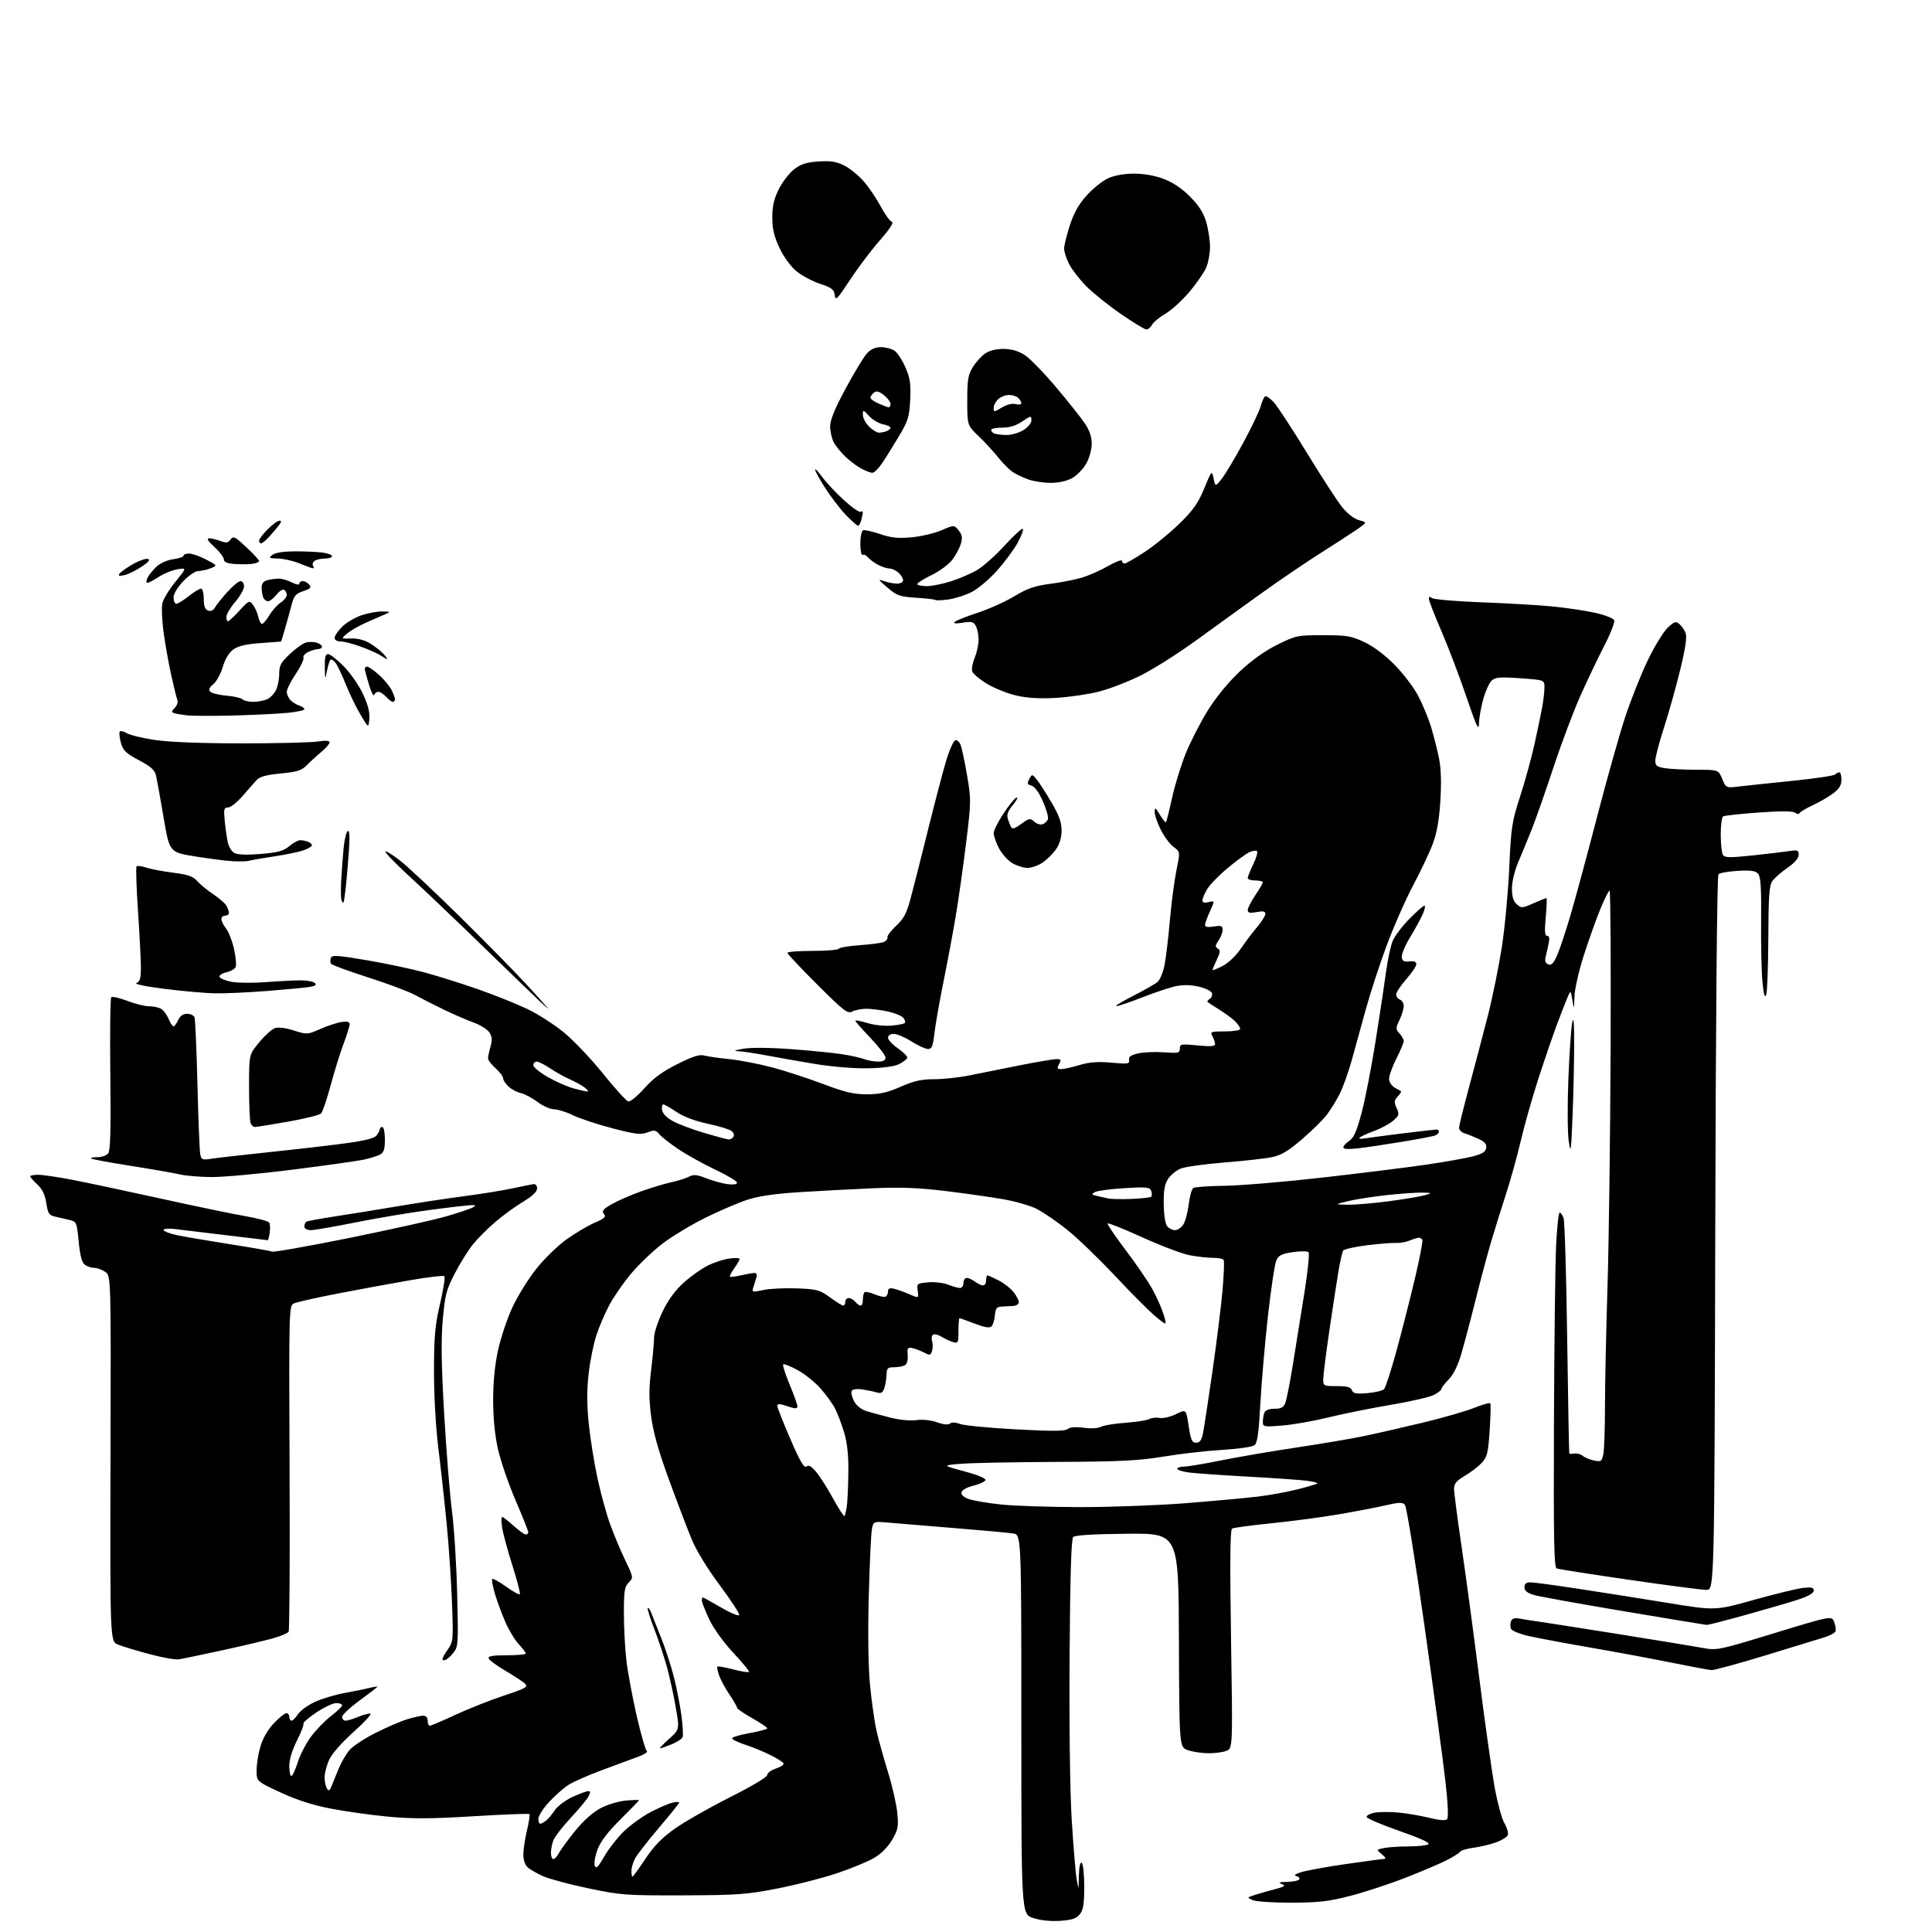 <?xml version="1.0" encoding="UTF-8" standalone="no"?>
<svg 
  version="1.1" 
  xmlns="http://www.w3.org/2000/svg" 
  xmlns:xlink="http://www.w3.org/1999/xlink" 
  xmlns:svg="http://www.w3.org/2000/svg"
  xmlns:rdf="http://www.w3.org/1999/02/22-rdf-syntax-ns#"
  xmlns:cc="http://creativecommons.org/ns#"
  xmlns:dc="http://purl.org/dc/elements/1.1/"
  viewBox="0 0 768 768"
  width="768"
  height="768"
>
<style>svg {background-color: white; }</style>"
<path stroke="none" fill="black" fill-rule="evenodd" d="M421.48,763.56C417.77,763.82 413.70,763.40 410.75,762.46C406.00,760.94 406.00,760.94 406.00,685.52C406.00,610.09 406.00,610.09 402.75,609.57C400.96,609.29 390.50,608.33 379.50,607.45C368.50,606.56 356.75,605.59 353.39,605.29C347.31,604.75 347.28,604.76 346.63,607.62C346.27,609.21 345.70,621.30 345.35,634.50C344.95,650.00 345.14,662.67 345.89,670.29C346.52,676.77 347.70,684.89 348.50,688.33C349.29,691.76 351.33,699.06 353.02,704.54C354.72,710.02 356.37,717.28 356.69,720.68C357.21,726.16 356.98,727.37 354.61,731.40C352.96,734.21 350.24,736.95 347.48,738.56C345.02,740.00 338.40,742.73 332.76,744.63C327.12,746.53 316.43,749.27 309.00,750.72C296.81,753.10 293.17,753.36 271.50,753.43C248.83,753.50 246.75,753.34 234.00,750.66C226.57,749.10 218.49,746.95 216.04,745.88C213.58,744.80 210.77,743.20 209.79,742.31C208.68,741.31 208.01,739.31 208.04,737.10C208.06,735.12 208.71,730.82 209.49,727.54C210.28,724.26 210.71,721.38 210.46,721.13C210.21,720.88 200.20,721.26 188.22,721.99C171.18,723.02 163.78,723.05 154.23,722.14C147.51,721.51 137.29,720.07 131.50,718.95C124.32,717.57 117.96,715.52 111.49,712.52C102.00,708.12 102.00,708.12 102.00,703.74C102.00,701.33 102.69,697.03 103.54,694.18C104.49,690.98 106.53,687.48 108.88,685.00C110.98,682.80 113.21,681.00 113.85,681.00C114.48,681.00 115.00,681.67 115.00,682.50C115.00,683.33 115.40,684.00 115.88,684.00C116.37,684.00 117.53,682.83 118.47,681.41C119.40,679.98 122.49,677.76 125.33,676.47C128.18,675.19 133.43,673.62 137.00,672.98C140.57,672.35 144.96,671.46 146.75,671.01C148.54,670.56 150.00,670.33 150.00,670.51C150.00,670.69 146.85,673.13 143.00,675.93C139.15,678.73 136.00,681.69 136.00,682.51C136.00,683.33 136.62,684.00 137.38,684.00C138.14,684.00 140.43,683.30 142.47,682.45C144.51,681.59 146.65,681.05 147.22,681.24C147.79,681.43 144.76,684.72 140.48,688.54C135.88,692.65 131.94,697.14 130.87,699.50C129.86,701.70 129.04,704.85 129.04,706.50C129.03,708.15 129.44,710.15 129.95,710.95C130.68,712.11 131.05,711.92 131.82,709.95C132.35,708.60 133.62,705.49 134.64,703.03C135.66,700.57 137.57,697.28 138.89,695.72C140.20,694.16 144.90,691.06 149.32,688.84C153.74,686.61 159.42,684.17 161.93,683.41C164.44,682.65 167.29,682.02 168.25,682.01C169.34,682.00 170.00,682.76 170.00,684.00C170.00,685.10 170.38,686.00 170.85,686.00C171.32,686.00 175.94,684.04 181.10,681.64C186.27,679.24 194.93,675.81 200.35,674.02C208.88,671.20 210.01,670.58 208.77,669.34C207.98,668.56 204.49,666.25 201.00,664.21C197.51,662.17 194.47,659.94 194.24,659.25C193.94,658.32 195.80,658.00 201.42,658.00C205.59,658.00 209.00,657.68 209.00,657.30C209.00,656.91 207.73,655.22 206.17,653.55C204.62,651.87 202.18,647.80 200.76,644.50C199.34,641.20 197.49,636.18 196.67,633.34C195.84,630.50 195.39,627.94 195.68,627.66C195.96,627.37 198.42,628.74 201.14,630.69C203.86,632.65 206.33,634.01 206.62,633.71C206.92,633.42 205.60,628.30 203.70,622.34C201.80,616.38 199.96,609.59 199.61,607.25C199.26,604.91 199.26,603.00 199.62,603.00C199.97,603.00 202.00,604.58 204.13,606.50C206.26,608.42 208.45,610.00 209.00,610.00C209.55,610.00 210.00,609.59 210.00,609.09C210.00,608.59 207.71,602.85 204.92,596.34C202.12,589.83 198.98,580.67 197.94,576.00C196.71,570.49 196.04,563.64 196.04,556.50C196.04,549.22 196.71,542.47 198.02,536.54C199.11,531.61 201.69,523.97 203.75,519.56C205.81,515.14 210.06,508.31 213.19,504.36C216.31,500.42 221.74,495.14 225.25,492.64C228.76,490.14 233.79,487.16 236.43,486.03C240.35,484.35 241.01,483.72 240.05,482.56C239.10,481.42 239.69,480.69 243.19,478.67C245.56,477.31 250.82,475.02 254.88,473.57C258.93,472.13 264.33,470.50 266.88,469.96C269.42,469.41 272.55,468.43 273.83,467.77C275.74,466.79 277.02,466.91 280.83,468.40C283.40,469.41 287.19,470.45 289.25,470.72C291.56,471.02 293.00,470.80 293.00,470.13C293.00,469.54 289.06,467.19 284.25,464.91C279.44,462.63 272.82,458.95 269.54,456.73C266.25,454.51 262.88,451.85 262.04,450.82C260.70,449.20 260.09,449.11 257.39,450.15C254.73,451.16 252.69,450.92 243.39,448.50C237.40,446.94 230.38,444.61 227.78,443.33C225.19,442.05 221.81,440.99 220.28,440.97C218.75,440.96 215.77,439.63 213.65,438.03C211.53,436.43 208.55,434.84 207.03,434.51C205.51,434.17 203.31,433.01 202.14,431.91C200.96,430.82 200.00,429.34 200.00,428.63C200.00,427.91 198.65,426.13 197.00,424.66C195.35,423.19 194.00,421.42 194.00,420.74C194.00,420.05 194.44,417.94 194.99,416.05C195.74,413.42 195.63,412.09 194.53,410.40C193.73,409.19 190.93,407.42 188.29,406.48C185.66,405.53 180.35,403.23 176.50,401.38C172.65,399.52 167.47,396.89 165.00,395.53C162.53,394.17 154.11,391.02 146.30,388.52C138.49,386.02 131.85,383.57 131.55,383.08C131.24,382.58 131.24,381.55 131.53,380.77C131.99,379.59 134.25,379.73 145.79,381.70C153.33,382.99 163.71,385.18 168.86,386.58C174.00,387.98 183.45,390.95 189.86,393.18C196.26,395.42 205.10,398.95 209.50,401.03C213.90,403.12 220.65,407.47 224.50,410.70C228.35,413.92 235.29,421.27 239.91,427.03C244.54,432.79 248.97,437.65 249.76,437.84C250.55,438.03 253.42,435.69 256.14,432.63C259.75,428.58 263.30,425.97 269.27,422.99C275.37,419.93 278.08,419.07 279.97,419.59C281.36,419.97 285.88,420.62 290.00,421.03C294.12,421.45 301.77,422.93 307.00,424.32C312.23,425.72 321.34,428.69 327.26,430.93C335.87,434.18 339.34,435.00 344.60,435.00C349.71,435.00 352.68,434.34 358.00,432.00C363.32,429.67 366.29,429.00 371.39,429.00C374.99,429.00 381.22,428.33 385.22,427.51C389.22,426.69 398.22,424.89 405.21,423.51C412.20,422.13 418.85,421.00 419.99,421.00C421.76,421.00 421.91,421.30 421.00,423.00C420.11,424.67 420.24,425.00 421.78,425.00C422.80,425.00 426.08,424.27 429.07,423.39C433.09,422.19 436.40,421.94 441.80,422.43C448.39,423.03 449.08,422.92 448.80,421.36C448.58,420.07 449.51,419.41 452.50,418.74C454.70,418.25 459.31,418.05 462.75,418.31C468.43,418.73 469.00,418.59 469.00,416.82C469.00,415.02 469.50,414.93 476.00,415.57C481.15,416.08 483.00,415.94 483.00,415.06C483.00,414.41 482.53,413.00 481.96,411.93C480.99,410.12 481.31,410.00 486.96,410.00C490.32,410.00 493.00,409.56 493.00,409.00C493.00,408.45 492.12,407.12 491.03,406.03C489.95,404.95 487.14,402.87 484.78,401.40C482.43,399.93 480.29,398.54 480.03,398.31C479.77,398.08 480.17,397.51 480.92,397.05C481.68,396.58 482.03,395.53 481.71,394.70C481.40,393.87 478.95,392.73 476.29,392.15C473.08,391.47 469.98,391.44 467.14,392.08C464.77,392.61 458.83,394.61 453.94,396.52C449.05,398.44 444.47,399.98 443.77,399.95C443.07,399.92 446.10,398.07 450.50,395.84C454.90,393.61 459.27,391.10 460.20,390.28C461.14,389.45 462.36,386.46 462.92,383.64C463.48,380.81 464.43,372.88 465.03,366.00C465.63,359.12 466.80,350.15 467.64,346.05C469.16,338.60 469.16,338.60 466.54,336.68C465.10,335.63 462.81,332.59 461.46,329.92C460.11,327.25 459.00,324.04 459.00,322.78C459.01,320.76 459.24,320.88 461.06,323.86C462.19,325.71 463.28,327.05 463.50,326.84C463.71,326.62 464.80,322.28 465.91,317.18C467.02,312.08 469.51,304.04 471.43,299.31C473.36,294.59 477.31,286.92 480.22,282.26C483.42,277.13 488.38,271.10 492.84,266.91C497.59,262.46 502.87,258.69 507.79,256.26C515.13,252.63 515.77,252.50 525.95,252.50C535.35,252.50 537.14,252.80 542.32,255.23C545.92,256.91 550.51,260.35 554.34,264.23C557.75,267.68 562.00,273.26 563.77,276.63C565.54,280.01 567.86,285.63 568.92,289.13C569.97,292.64 571.38,298.20 572.04,301.50C572.84,305.46 573.02,311.20 572.56,318.39C572.08,326.01 571.17,331.15 569.54,335.48C568.26,338.88 564.72,346.36 561.68,352.08C558.63,357.81 553.84,368.74 551.03,376.36C548.22,383.98 544.56,395.23 542.89,401.36C541.22,407.49 538.73,416.51 537.36,421.41C535.99,426.31 533.81,432.38 532.52,434.91C531.22,437.43 528.98,441.07 527.54,443.00C526.11,444.93 521.70,449.30 517.74,452.71C512.31,457.41 509.40,459.18 505.83,459.94C503.23,460.50 494.67,461.47 486.80,462.10C478.94,462.72 471.07,463.82 469.33,464.54C467.58,465.25 465.33,467.09 464.33,468.63C462.95,470.73 462.53,473.20 462.60,478.68C462.66,482.93 463.23,486.57 463.97,487.47C464.67,488.31 466.08,489.00 467.10,489.00C468.12,489.00 469.60,487.99 470.40,486.75C471.19,485.51 472.15,481.91 472.54,478.74C472.92,475.57 473.74,472.65 474.37,472.24C474.99,471.84 480.68,471.44 487.00,471.36C493.32,471.27 510.88,469.79 526.00,468.07C541.12,466.35 559.58,464.05 567.00,462.96C574.42,461.87 582.75,460.39 585.50,459.68C589.24,458.70 590.58,457.86 590.80,456.33C591.02,454.84 590.20,453.86 587.80,452.75C585.99,451.91 583.49,450.92 582.25,450.54C581.01,450.17 580.00,449.20 580.00,448.38C580.00,447.56 581.84,440.05 584.09,431.70C586.35,423.34 589.68,410.65 591.51,403.50C593.33,396.35 595.80,384.20 597.00,376.50C598.19,368.80 599.52,354.62 599.95,345.00C600.68,328.81 601.00,326.68 604.30,316.50C606.26,310.45 608.85,301.00 610.06,295.50C611.27,290.00 612.62,283.48 613.07,281.00C613.52,278.52 613.91,275.10 613.94,273.40C614.00,270.30 614.00,270.30 604.36,269.62C596.33,269.05 594.43,269.20 592.98,270.52C592.02,271.39 590.51,274.69 589.62,277.86C588.73,281.04 587.97,285.40 587.92,287.57C587.86,290.82 586.99,288.99 582.92,277.00C580.21,269.02 575.75,257.29 573.00,250.92C570.25,244.54 568.00,238.75 568.00,238.04C568.00,237.15 568.38,237.06 569.25,237.75C569.94,238.29 578.83,239.05 589.00,239.43C599.17,239.80 612.00,240.56 617.50,241.11C623.00,241.66 630.57,242.80 634.32,243.65C638.07,244.50 641.38,245.82 641.67,246.59C641.97,247.36 640.18,251.93 637.70,256.74C635.23,261.56 630.98,270.45 628.27,276.50C625.56,282.55 620.73,295.38 617.55,305.00C614.36,314.62 610.50,325.65 608.96,329.50C607.43,333.35 605.02,339.20 603.61,342.50C602.13,345.97 601.04,350.44 601.02,353.10C601.01,356.38 601.55,358.19 602.92,359.43C604.75,361.08 605.07,361.06 609.55,359.08C612.14,357.94 614.46,357.00 614.71,357.00C614.96,357.00 614.85,360.38 614.47,364.50C613.94,370.15 614.07,372.00 615.00,372.00C615.81,372.00 616.04,372.94 615.67,374.75C615.37,376.26 614.83,378.67 614.47,380.11C613.99,382.02 614.26,382.89 615.47,383.35C616.71,383.83 617.58,382.93 618.99,379.74C620.02,377.41 622.45,370.10 624.39,363.50C626.32,356.90 631.09,339.26 634.97,324.29C638.86,309.33 643.87,291.56 646.12,284.79C648.36,278.03 652.36,268.00 655.00,262.50C657.65,257.00 661.19,251.19 662.87,249.60C665.52,247.08 666.15,246.88 667.57,248.06C668.47,248.81 669.59,250.43 670.06,251.66C670.65,253.20 669.98,257.75 667.92,266.20C666.27,272.97 663.37,283.33 661.46,289.23C659.56,295.13 658.00,301.04 658.00,302.35C658.00,304.33 658.64,304.84 661.75,305.36C663.81,305.70 669.46,305.98 674.30,305.99C683.10,306.00 683.10,306.00 684.62,309.63C686.14,313.26 686.14,313.26 691.32,312.64C694.17,312.30 703.70,311.29 712.50,310.40C721.30,309.51 728.93,308.38 729.45,307.89C729.97,307.40 730.76,307.00 731.20,307.00C731.64,307.00 732.00,308.33 732.00,309.95C732.00,312.11 731.13,313.56 728.75,315.35C726.96,316.70 723.36,318.80 720.74,320.02C718.12,321.23 715.72,322.65 715.40,323.16C715.05,323.73 714.33,323.69 713.59,323.07C712.75,322.38 708.06,322.35 699.13,322.99C691.86,323.51 685.48,324.20 684.96,324.53C684.43,324.85 684.01,328.13 684.02,331.81C684.02,335.49 684.42,339.11 684.89,339.85C685.60,340.97 687.63,341.00 696.62,340.05C702.60,339.42 709.19,338.64 711.25,338.32C714.57,337.81 715.00,337.98 715.00,339.82C715.00,341.16 713.41,343.00 710.54,344.97C708.09,346.66 705.39,349.03 704.54,350.24C703.28,352.05 702.99,356.16 702.93,372.97C702.89,384.26 702.51,394.40 702.08,395.49C701.54,396.88 701.09,395.34 700.61,390.40C700.22,386.50 699.98,375.59 700.07,366.15C700.20,353.18 699.91,348.60 698.91,347.39C697.87,346.14 696.13,345.88 690.81,346.18C687.09,346.39 683.62,347.00 683.11,347.53C682.55,348.11 682.04,404.90 681.84,490.25C681.50,632.00 681.50,632.00 678.31,632.00C676.55,632.00 662.75,630.20 647.65,628.00C632.54,625.81 619.58,623.78 618.84,623.49C617.74,623.07 617.54,612.81 617.72,565.74C617.84,534.26 618.22,502.54 618.57,495.25C618.92,487.96 619.56,482.00 619.99,482.00C620.42,482.00 621.12,483.01 621.55,484.25C621.99,485.49 622.63,506.98 622.98,532.00C623.33,557.02 623.70,577.64 623.81,577.81C623.91,577.98 624.83,577.98 625.85,577.81C626.86,577.64 628.37,578.06 629.19,578.74C630.02,579.43 632.05,580.26 633.70,580.59C636.47,581.14 636.76,580.93 637.36,577.97C637.71,576.20 638.00,567.76 638.00,559.21C638.00,550.66 638.45,529.45 638.99,512.08C639.54,494.71 640.10,452.04 640.24,417.25C640.38,382.46 640.20,354.00 639.84,354.00C639.48,354.00 637.84,357.26 636.20,361.25C634.55,365.24 631.59,373.55 629.60,379.73C627.60,385.99 625.94,393.30 625.86,396.23C625.72,401.48 625.71,401.48 625.04,397.50C624.37,393.50 624.37,393.50 623.09,396.50C622.39,398.15 620.47,403.10 618.82,407.50C617.18,411.90 613.87,421.57 611.46,429.00C609.06,436.43 605.94,447.45 604.53,453.50C603.12,459.55 600.43,469.23 598.55,475.00C596.67,480.77 594.01,489.32 592.63,494.00C591.25,498.68 588.49,509.02 586.50,517.00C584.51,524.98 581.94,534.65 580.80,538.50C579.49,542.93 577.68,546.55 575.86,548.37C574.29,549.95 573.00,551.62 573.00,552.09C573.00,552.56 571.64,553.65 569.98,554.51C568.32,555.37 560.56,557.15 552.73,558.47C544.90,559.79 533.77,562.03 528.00,563.46C522.23,564.88 514.01,566.33 509.75,566.67C502.38,567.27 502.00,567.19 502.00,565.23C502.00,564.09 502.27,562.45 502.61,561.58C503.00,560.57 504.44,560.00 506.63,560.00C509.32,560.00 510.24,559.49 510.96,557.60C511.46,556.29 512.81,549.42 513.95,542.35C515.09,535.28 517.14,522.54 518.50,514.03C519.85,505.53 520.61,498.21 520.16,497.76C519.72,497.32 516.92,497.32 513.94,497.74C509.53,498.38 508.30,498.99 507.37,501.01C506.74,502.38 505.24,512.27 504.04,523.00C502.84,533.73 501.47,549.46 501.01,557.96C500.34,570.10 499.82,573.66 498.60,574.55C497.74,575.18 491.97,575.99 485.77,576.36C479.57,576.73 469.10,577.92 462.50,579.02C452.56,580.66 445.28,581.02 420.00,581.13C403.23,581.20 386.12,581.54 382.00,581.88C374.50,582.50 374.50,582.50 383.30,584.86C388.63,586.29 391.95,587.66 391.72,588.36C391.52,588.99 389.36,589.99 386.93,590.58C384.35,591.22 382.37,592.32 382.20,593.22C382.01,594.21 383.09,595.19 385.19,595.92C387.00,596.55 392.76,597.52 397.99,598.07C403.22,598.62 417.40,599.08 429.50,599.10C441.60,599.11 460.50,598.40 471.50,597.53C482.50,596.65 495.32,595.48 500.00,594.92C504.68,594.36 511.80,593.06 515.84,592.03C519.87,591.00 523.39,589.95 523.65,589.68C523.91,589.42 521.96,588.94 519.31,588.60C516.67,588.27 506.18,587.55 496.00,586.98C485.82,586.42 475.36,585.69 472.75,585.35C470.14,585.02 468.00,584.35 468.00,583.87C468.00,583.39 469.18,583.00 470.62,583.00C472.07,583.00 478.73,581.89 485.43,580.53C492.12,579.18 505.43,576.90 514.99,575.47C524.56,574.04 536.58,572.01 541.70,570.96C546.82,569.90 557.57,567.46 565.58,565.53C573.60,563.60 582.82,560.94 586.09,559.62C589.35,558.30 592.21,557.52 592.43,557.89C592.66,558.25 592.53,563.12 592.16,568.71C591.56,577.63 591.17,579.19 588.99,581.53C587.62,582.99 584.59,585.32 582.25,586.69C578.94,588.64 578.00,589.78 578.01,591.85C578.01,593.31 579.34,603.50 580.96,614.50C582.58,625.50 585.73,648.90 587.96,666.50C590.19,684.10 592.94,703.67 594.06,710.00C595.18,716.33 596.96,722.96 598.02,724.75C599.07,726.54 599.69,728.66 599.38,729.45C599.07,730.25 596.95,731.57 594.66,732.39C592.37,733.21 588.37,734.16 585.77,734.50C583.17,734.84 580.78,735.55 580.45,736.08C580.13,736.61 577.66,738.15 574.97,739.52C572.28,740.88 564.97,743.99 558.73,746.43C552.49,748.87 542.68,752.09 536.94,753.59C528.26,755.84 524.31,756.31 513.50,756.35C506.35,756.37 499.39,755.92 498.04,755.35C495.57,754.30 495.57,754.30 499.04,753.20C500.94,752.60 504.52,751.58 507.00,750.93C510.75,749.94 511.17,749.61 509.50,748.94C508.00,748.34 508.55,748.12 511.69,748.07C514.00,748.03 516.14,747.58 516.45,747.08C516.77,746.57 516.23,745.97 515.26,745.75C514.13,745.50 514.92,744.93 517.50,744.15C519.70,743.49 527.58,742.06 535.00,740.99C542.42,739.91 549.17,739.01 550.00,738.98C551.09,738.95 550.90,738.43 549.28,737.08C547.07,735.24 547.07,735.24 550.16,734.62C551.86,734.28 556.23,733.99 559.88,733.98C563.52,733.98 567.09,733.60 567.81,733.14C568.66,732.60 564.68,730.76 556.37,727.86C549.37,725.41 543.47,722.92 543.27,722.32C543.08,721.73 544.51,720.94 546.47,720.57C548.43,720.20 552.83,720.20 556.26,720.55C559.69,720.91 565.15,721.86 568.39,722.66C572.10,723.59 574.62,723.78 575.22,723.18C575.82,722.58 575.60,717.12 574.61,708.36C573.75,700.74 570.03,673.12 566.35,647.00C562.67,620.88 559.13,598.91 558.48,598.19C557.52,597.12 556.16,597.15 550.81,598.39C547.23,599.22 538.80,600.84 532.07,601.99C525.34,603.14 513.30,604.73 505.33,605.53C497.35,606.34 490.34,607.29 489.75,607.65C489.00,608.12 488.88,621.26 489.36,651.67C490.04,695.03 490.04,695.03 487.45,696.02C486.03,696.56 482.76,696.97 480.18,696.94C477.61,696.91 473.99,696.35 472.14,695.69C468.79,694.50 468.79,694.50 468.64,652.00C468.50,609.50 468.50,609.50 448.11,609.69C434.73,609.81 427.34,610.26 426.61,610.99C425.84,611.76 425.40,626.12 425.18,658.30C424.99,686.07 425.33,712.08 426.03,723.50C426.68,733.95 427.55,744.52 427.98,747.00C428.75,751.50 428.75,751.50 428.87,745.69C428.95,742.10 429.38,740.12 430.00,740.50C430.55,740.84 431.00,745.09 431.00,749.95C431.00,756.90 430.62,759.24 429.23,760.96C427.86,762.65 426.11,763.24 421.48,763.56zM251.42,746.00C251.66,746.00 253.96,742.83 256.53,738.95C259.99,733.76 263.11,730.56 268.36,726.85C272.29,724.08 282.14,718.48 290.25,714.40C298.82,710.09 305.00,706.39 305.00,705.57C305.00,704.79 306.58,703.63 308.51,703.00C310.44,702.36 311.76,701.42 311.44,700.90C311.12,700.38 308.75,698.91 306.18,697.62C303.61,696.33 299.14,694.50 296.25,693.56C293.36,692.61 291.00,691.47 291.00,691.01C291.00,690.55 294.15,689.62 298.00,688.93C301.85,688.24 305.00,687.39 305.00,687.03C305.00,686.67 302.30,684.86 299.00,683.00C295.70,681.14 293.00,679.28 293.00,678.86C293.00,678.44 291.64,676.08 289.97,673.61C288.30,671.14 286.45,667.72 285.85,666.01C285.26,664.30 284.95,662.71 285.18,662.49C285.40,662.27 288.20,662.76 291.40,663.60C294.60,664.44 297.44,664.90 297.71,664.63C297.98,664.36 295.21,660.95 291.55,657.06C287.62,652.87 283.70,647.43 281.95,643.74C280.33,640.31 279.00,636.94 279.00,636.25C279.00,635.56 279.18,635.00 279.39,635.00C279.60,635.00 282.86,636.80 286.64,639.01C290.41,641.21 293.65,642.55 293.84,641.99C294.03,641.42 290.54,636.08 286.09,630.12C281.24,623.63 276.78,616.33 274.95,611.89C273.27,607.83 269.23,597.23 265.98,588.34C261.84,577.04 259.70,569.47 258.86,563.17C257.94,556.23 257.93,551.97 258.83,544.64C259.47,539.40 260.00,533.62 260.00,531.78C260.00,529.95 261.51,525.29 263.35,521.45C265.63,516.69 268.36,512.96 271.87,509.80C274.71,507.25 279.06,504.18 281.54,502.98C284.01,501.78 287.83,500.56 290.02,500.27C292.21,499.98 294.00,500.06 294.00,500.46C294.00,500.86 293.05,502.52 291.89,504.15C290.73,505.78 289.96,507.29 290.17,507.50C290.38,507.72 292.34,507.48 294.53,506.97C296.71,506.46 299.11,506.04 299.87,506.02C300.78,506.01 301.03,506.67 300.62,508.00C300.28,509.10 299.73,510.85 299.41,511.90C298.86,513.67 299.14,513.73 303.48,512.80C306.05,512.25 312.07,511.96 316.85,512.15C324.84,512.47 325.93,512.77 329.98,515.75C332.41,517.54 334.76,519.00 335.20,519.00C335.64,519.00 336.00,518.33 336.00,517.50C336.00,516.67 336.62,516.00 337.38,516.00C338.14,516.00 339.32,516.67 340.00,517.50C340.68,518.33 341.64,519.00 342.12,519.00C342.61,519.00 343.00,517.95 343.00,516.67C343.00,515.38 343.28,514.05 343.63,513.71C343.97,513.36 345.82,513.73 347.73,514.53C349.65,515.33 351.61,515.74 352.11,515.43C352.60,515.13 353.00,514.18 353.00,513.32C353.00,512.23 353.67,511.91 355.25,512.26C356.49,512.53 359.24,513.51 361.37,514.44C365.25,516.13 365.25,516.13 364.81,513.15C364.39,510.26 364.51,510.16 368.94,509.75C371.45,509.51 375.02,509.93 376.87,510.66C378.73,511.40 380.86,512.00 381.62,512.00C382.38,512.00 383.00,511.10 383.00,510.00C383.00,508.90 383.59,508.00 384.31,508.00C385.03,508.00 386.49,508.66 387.56,509.47C388.63,510.28 390.06,510.95 390.75,510.97C391.44,510.99 392.00,510.10 392.00,509.00C392.00,507.90 392.24,507.00 392.54,507.00C392.84,507.00 394.82,507.89 396.95,508.97C399.07,510.06 401.75,512.14 402.91,513.61C404.06,515.07 405.00,516.88 405.00,517.63C405.00,518.39 403.99,519.06 402.75,519.14C401.51,519.22 399.43,519.33 398.13,519.39C396.19,519.48 395.71,520.11 395.49,522.84C395.34,524.68 394.74,526.66 394.15,527.25C393.40,528.00 391.44,527.68 387.46,526.16C384.36,524.97 381.64,524.00 381.41,524.00C381.18,524.00 381.00,526.28 381.00,529.07C381.00,533.85 380.88,534.10 378.75,533.46C377.51,533.09 375.47,532.14 374.22,531.35C372.97,530.56 371.49,530.20 370.93,530.54C370.37,530.89 370.19,532.03 370.53,533.08C370.86,534.14 370.85,535.90 370.50,536.99C369.92,538.81 369.64,538.87 367.18,537.59C365.70,536.83 363.59,536.04 362.50,535.85C360.82,535.55 360.56,535.98 360.82,538.65C361.00,540.46 360.57,542.16 359.81,542.65C359.09,543.11 357.15,543.49 355.50,543.50C352.85,543.50 352.49,543.85 352.41,546.50C352.36,548.15 351.96,550.55 351.52,551.83C350.91,553.62 350.23,554.01 348.61,553.53C347.45,553.18 344.87,552.64 342.88,552.33C340.75,552.00 338.98,552.22 338.59,552.86C338.22,553.45 338.60,555.27 339.44,556.89C340.37,558.68 342.25,560.24 344.23,560.87C346.03,561.44 350.35,562.62 353.83,563.50C357.55,564.44 361.89,564.86 364.33,564.52C366.86,564.18 370.08,564.52 372.50,565.39C375.02,566.29 376.92,566.48 377.63,565.89C378.33,565.31 379.84,565.37 381.63,566.05C383.21,566.65 393.17,567.62 403.76,568.19C418.23,568.97 423.37,568.94 424.42,568.07C425.32,567.32 427.56,567.14 430.77,567.56C433.65,567.95 436.54,567.78 437.68,567.17C438.76,566.59 443.12,565.88 447.36,565.58C451.60,565.28 455.85,564.62 456.80,564.11C457.75,563.60 459.64,563.39 461.01,563.65C462.38,563.90 465.30,563.22 467.50,562.13C471.50,560.15 471.50,560.15 472.51,566.83C473.36,572.43 473.83,573.50 475.47,573.50C476.90,573.50 477.62,572.55 478.16,570.00C478.56,568.08 480.25,557.05 481.92,545.50C483.58,533.95 485.40,519.38 485.95,513.12C486.51,506.87 486.72,501.36 486.42,500.87C486.13,500.39 484.17,500.00 482.08,500.00C479.99,500.00 475.86,499.54 472.91,498.98C469.96,498.42 461.54,495.24 454.19,491.90C446.85,488.56 440.61,486.06 440.33,486.34C440.05,486.62 443.18,491.27 447.28,496.67C451.38,502.08 456.19,509.09 457.97,512.26C459.75,515.43 461.81,520.06 462.56,522.55C463.93,527.07 463.93,527.07 459.51,523.45C457.08,521.46 449.78,514.17 443.30,507.24C436.81,500.32 428.18,492.01 424.13,488.78C420.07,485.55 414.65,481.84 412.08,480.54C409.52,479.24 403.38,477.49 398.46,476.65C393.53,475.80 383.24,474.35 375.60,473.42C365.23,472.15 357.98,471.88 347.10,472.35C339.07,472.70 325.98,473.39 318.00,473.89C307.92,474.53 301.52,475.46 297.00,476.95C293.43,478.13 286.00,481.31 280.50,484.03C275.00,486.74 267.36,491.33 263.53,494.23C259.70,497.13 254.03,502.52 250.94,506.22C247.85,509.91 243.93,515.53 242.24,518.72C240.55,521.90 238.24,527.27 237.11,530.66C235.97,534.05 234.57,540.96 234.00,546.02C233.26,552.49 233.28,558.39 234.03,565.86C234.63,571.71 236.18,581.45 237.48,587.50C238.79,593.55 241.05,601.79 242.50,605.81C243.95,609.84 246.65,616.28 248.50,620.14C251.81,627.06 251.83,627.17 249.93,629.07C248.27,630.73 248.00,632.45 248.01,641.25C248.01,646.89 248.45,655.28 248.98,659.91C249.51,664.53 251.35,674.42 253.05,681.90C254.76,689.37 256.60,695.75 257.14,696.08C257.67,696.42 256.17,697.40 253.81,698.28C251.44,699.16 245.02,701.53 239.54,703.56C234.06,705.59 227.98,708.25 226.04,709.48C224.09,710.71 220.59,713.80 218.25,716.34C215.91,718.88 214.00,721.87 214.00,722.98C214.00,724.09 214.34,724.99 214.75,724.97C215.16,724.95 216.21,724.39 217.08,723.72C217.94,723.05 219.50,721.20 220.53,719.61C221.57,718.02 224.69,715.66 227.46,714.37C230.23,713.08 233.08,712.02 233.79,712.01C234.79,712.00 234.82,712.47 233.92,714.15C233.29,715.33 230.11,719.16 226.86,722.65C223.61,726.15 220.51,730.16 219.97,731.57C219.44,732.98 219.00,735.23 219.00,736.57C219.00,737.90 219.43,739.00 219.96,739.00C220.50,739.00 221.46,737.99 222.10,736.75C222.74,735.51 225.61,731.57 228.48,727.99C231.76,723.90 235.51,720.51 238.60,718.86C241.36,717.38 245.79,716.03 248.75,715.76C251.64,715.51 254.00,715.44 254.00,715.63C254.00,715.81 250.69,719.23 246.65,723.23C241.62,728.21 238.75,731.98 237.53,735.21C236.56,737.80 236.06,740.71 236.43,741.67C236.95,743.03 237.76,742.24 240.18,738.01C241.87,735.05 245.37,730.56 247.96,728.04C250.55,725.52 255.33,722.06 258.58,720.36C261.84,718.65 265.74,716.96 267.25,716.61C268.76,716.25 270.00,716.22 270.00,716.53C270.00,716.84 266.36,721.37 261.91,726.61C257.46,731.84 253.19,737.33 252.42,738.81C251.64,740.29 251.01,742.51 251.01,743.75C251.00,744.99 251.19,746.00 251.42,746.00zM115.82,706.00C116.27,706.00 117.40,703.57 118.34,700.60C119.27,697.63 121.65,693.02 123.63,690.35C125.60,687.68 129.20,683.98 131.61,682.13C134.02,680.28 136.00,678.37 136.00,677.88C136.00,677.40 134.95,677.00 133.66,677.00C132.38,677.00 128.82,678.68 125.75,680.73C122.68,682.78 120.37,684.79 120.62,685.19C120.87,685.59 119.70,688.63 118.03,691.93C116.15,695.66 115.00,699.47 115.00,701.97C115.00,704.19 115.37,706.00 115.82,706.00zM262.35,695.00C262.02,695.00 263.64,693.31 265.95,691.25C270.16,687.50 270.16,687.50 268.59,678.50C267.73,673.55 266.14,666.33 265.06,662.44C263.98,658.56 261.74,651.84 260.07,647.51C258.40,643.18 257.24,639.43 257.49,639.18C257.74,638.93 258.36,639.80 258.87,641.11C259.38,642.43 261.17,646.95 262.85,651.17C264.54,655.39 266.81,662.37 267.89,666.67C268.98,670.98 270.32,677.81 270.87,681.85C271.41,685.89 271.63,689.79 271.35,690.52C271.07,691.25 269.07,692.55 266.90,693.42C264.73,694.29 262.69,695.00 262.35,695.00zM680.37,663.89C679.34,663.83 672.20,662.50 664.50,660.94C656.80,659.38 642.40,656.70 632.50,654.99C622.60,653.28 611.50,651.20 607.83,650.38C604.10,649.54 600.92,648.25 600.61,647.44C600.31,646.65 600.33,645.30 600.66,644.45C601.06,643.39 602.09,643.06 603.88,643.39C605.32,643.67 608.30,644.14 610.50,644.44C612.70,644.74 627.10,646.99 642.50,649.44C657.90,651.90 673.22,654.41 676.55,655.02C682.55,656.13 682.81,656.07 705.37,649.19C728.14,642.24 728.14,642.24 729.11,644.79C729.65,646.20 729.89,647.85 729.65,648.47C729.41,649.09 727.48,650.15 725.36,650.82C723.24,651.50 712.67,654.74 701.87,658.02C691.08,661.31 681.40,663.95 680.37,663.89zM71.00,659.62C69.62,659.82 64.35,658.87 59.27,657.50C54.19,656.14 48.62,654.44 46.89,653.74C43.75,652.46 43.75,652.46 43.93,579.83C44.12,507.19 44.12,507.19 41.84,505.60C40.58,504.72 38.62,504.00 37.47,504.00C36.32,504.00 34.63,503.44 33.72,502.75C32.55,501.87 31.82,499.12 31.28,493.56C30.52,485.80 30.43,485.61 27.50,484.92C25.85,484.53 23.29,483.93 21.81,483.60C19.50,483.08 19.02,482.33 18.41,478.26C17.91,474.93 16.86,472.73 14.85,470.86C13.28,469.40 12.00,467.93 12.00,467.60C12.00,467.27 13.46,467.00 15.25,467.00C17.04,467.00 23.22,467.92 29.00,469.04C34.78,470.16 50.52,473.51 64.00,476.48C77.47,479.45 92.52,482.58 97.43,483.42C102.34,484.27 106.65,485.43 107.00,486.00C107.36,486.58 107.45,488.39 107.21,490.02C106.97,491.66 106.63,493.00 106.45,493.00C106.27,493.00 98.78,492.10 89.81,491.01C80.84,489.91 71.59,488.80 69.25,488.53C66.91,488.26 65.00,488.44 65.00,488.94C65.00,489.43 67.36,490.34 70.25,490.97C73.14,491.59 82.56,493.20 91.18,494.55C99.81,495.91 107.47,497.24 108.21,497.53C108.94,497.81 122.81,495.35 139.02,492.07C155.23,488.79 172.51,484.93 177.42,483.51C182.32,482.08 187.05,480.50 187.92,479.99C189.26,479.20 189.20,479.06 187.50,479.05C186.40,479.05 178.97,479.90 171.00,480.96C163.03,482.01 149.65,484.25 141.28,485.94C132.90,487.62 124.92,489.00 123.53,489.00C121.99,489.00 121.00,488.43 121.00,487.56C121.00,486.77 121.34,485.90 121.77,485.64C122.19,485.38 127.48,484.41 133.52,483.48C139.56,482.56 150.80,480.74 158.50,479.44C166.20,478.14 177.90,476.37 184.50,475.50C191.10,474.64 199.65,473.26 203.50,472.44C207.35,471.62 211.18,470.85 212.00,470.73C212.90,470.59 213.50,471.28 213.50,472.44C213.50,473.72 211.64,475.49 208.00,477.67C204.97,479.48 199.99,483.11 196.92,485.73C193.85,488.35 189.82,492.39 187.97,494.70C186.11,497.00 182.89,502.18 180.80,506.20C177.43,512.68 176.90,514.73 176.02,524.50C175.29,532.66 175.43,542.34 176.56,562.00C177.40,576.58 178.79,593.90 179.65,600.50C180.52,607.10 181.45,621.95 181.73,633.50C182.22,653.99 182.18,654.57 180.05,657.25C178.84,658.76 177.23,660.00 176.46,660.00C175.47,660.00 175.82,658.89 177.65,656.25C180.23,652.51 180.23,652.46 179.67,637.00C179.36,628.48 178.40,614.30 177.54,605.50C176.68,596.70 175.19,583.20 174.23,575.50C173.21,567.22 172.51,554.75 172.52,545.00C172.54,531.19 172.93,526.83 174.93,518.24C176.25,512.60 177.02,507.69 176.66,507.32C176.29,506.96 170.26,507.65 163.25,508.87C156.24,510.08 143.30,512.46 134.50,514.16C125.70,515.85 117.67,517.67 116.66,518.20C114.90,519.12 114.83,521.89 115.11,583.36C115.27,618.66 115.09,648.04 114.73,648.64C114.36,649.23 111.45,650.44 108.28,651.33C105.10,652.21 95.97,654.36 88.00,656.10C80.03,657.84 72.38,659.42 71.00,659.62zM678.42,645.93C677.91,645.89 663.10,643.44 645.50,640.49C627.90,637.54 611.81,634.63 609.75,634.03C607.07,633.23 606.00,632.36 606.00,630.96C606.00,629.58 606.68,629.00 608.31,629.00C609.57,629.00 618.01,630.13 627.06,631.51C636.10,632.88 652.13,635.42 662.68,637.14C681.86,640.28 681.86,640.28 697.15,635.99C705.57,633.63 714.37,631.49 716.72,631.22C720.13,630.84 721.00,631.06 721.00,632.29C721.00,633.30 718.85,634.54 714.75,635.88C711.31,637.00 701.94,639.73 693.92,641.96C685.90,644.18 678.93,645.97 678.42,645.93zM335.68,602.66C335.92,602.41 336.34,600.70 336.61,598.86C336.89,597.01 337.17,591.00 337.23,585.50C337.32,578.55 336.81,573.68 335.58,569.53C334.61,566.25 333.00,561.97 332.01,560.03C331.02,558.09 328.41,554.46 326.21,551.97C324.01,549.47 319.88,546.17 317.04,544.62C314.19,543.07 311.62,542.05 311.32,542.35C311.02,542.65 312.17,546.26 313.89,550.38C315.60,554.49 317.00,558.39 317.00,559.05C317.00,559.77 316.22,559.99 315.00,559.62C313.90,559.28 312.10,558.72 311.00,558.38C309.80,558.01 309.00,558.23 309.00,558.92C309.00,559.55 311.33,565.44 314.17,572.01C318.04,580.96 319.64,583.71 320.56,582.95C321.43,582.23 322.52,582.83 324.43,585.10C325.90,586.84 328.93,591.60 331.16,595.68C333.40,599.76 335.43,602.90 335.68,602.66zM543.55,553.79C546.59,553.54 549.56,552.84 550.17,552.23C550.77,551.63 553.02,544.69 555.17,536.82C557.32,528.94 560.61,516.01 562.49,508.08C564.37,500.15 565.68,493.29 565.40,492.83C565.11,492.38 564.49,492.00 564.01,492.00C563.52,492.00 561.86,492.52 560.32,493.15C558.77,493.78 556.36,494.20 554.96,494.09C553.56,493.98 548.39,494.39 543.48,495.00C538.57,495.61 534.26,496.58 533.90,497.15C533.55,497.73 532.72,501.41 532.06,505.35C531.40,509.28 529.76,519.92 528.43,529.00C527.10,538.08 526.01,546.74 526.00,548.25C526.00,550.91 526.18,551.00 531.39,551.00C535.45,551.00 536.94,551.40 537.41,552.62C537.91,553.93 539.10,554.16 543.55,553.79zM535.70,478.89C538.56,478.95 545.98,478.32 552.20,477.50C558.41,476.67 564.85,475.59 566.50,475.09C569.42,474.20 569.39,474.17 565.29,474.09C562.97,474.04 556.62,474.48 551.18,475.08C545.73,475.67 538.85,476.75 535.89,477.47C530.50,478.78 530.50,478.78 535.70,478.89zM449.77,476.59C453.76,476.43 457.31,476.03 457.64,475.69C457.97,475.36 457.95,474.32 457.60,473.39C457.02,471.90 455.77,471.77 446.96,472.31C441.46,472.64 436.19,473.35 435.25,473.88C433.74,474.73 433.83,474.91 436.01,475.38C437.38,475.68 439.40,476.14 440.50,476.40C441.60,476.67 445.77,476.75 449.77,476.59zM83.89,467.90C79.27,467.84 73.70,467.37 71.50,466.85C69.30,466.32 60.57,464.80 52.11,463.47C43.64,462.14 36.48,460.81 36.19,460.52C35.90,460.23 37.04,460.00 38.71,460.00C40.39,460.00 42.30,459.34 42.97,458.53C43.89,457.43 44.11,449.61 43.85,427.11C43.66,410.64 43.84,396.83 44.24,396.43C44.63,396.03 47.48,396.67 50.57,397.85C53.65,399.03 57.52,400.00 59.15,400.00C60.79,400.00 62.94,400.43 63.93,400.96C64.92,401.49 66.29,403.29 66.98,404.96C67.68,406.63 68.57,408.00 68.96,408.00C69.36,408.00 70.19,406.88 70.82,405.50C71.58,403.84 72.77,403.00 74.37,403.00C75.70,403.00 77.03,403.63 77.32,404.39C77.62,405.16 78.14,417.20 78.49,431.14C78.83,445.09 79.34,457.57 79.61,458.87C80.05,461.01 80.48,461.18 83.94,460.63C86.06,460.29 96.50,459.10 107.14,457.98C117.79,456.87 131.45,455.28 137.50,454.46C145.33,453.40 148.86,452.48 149.75,451.29C150.44,450.37 151.00,449.25 151.00,448.81C151.00,448.36 151.45,448.00 152.00,448.00C152.55,448.00 153.00,450.23 153.00,452.96C153.00,456.79 152.57,458.16 151.13,458.93C150.10,459.48 147.27,460.38 144.85,460.92C142.42,461.47 129.60,463.28 116.36,464.95C103.11,466.63 88.50,467.95 83.89,467.90zM625.10,444.00C624.52,458.04 624.38,458.94 623.59,453.56C623.11,450.30 623.05,439.27 623.45,429.06C623.85,418.85 624.53,408.70 624.97,406.50C625.53,403.70 625.76,406.40 625.75,415.50C625.74,422.65 625.45,435.48 625.10,444.00zM539.75,456.49C535.99,456.92 534.00,456.78 534.00,456.10C534.00,455.52 535.06,454.35 536.36,453.50C538.17,452.31 539.33,449.66 541.30,442.22C542.71,436.88 545.23,423.95 546.88,413.50C548.54,403.05 550.40,390.69 551.02,386.03C551.65,381.38 552.82,375.98 553.62,374.03C554.43,372.09 557.42,368.14 560.26,365.25C563.10,362.36 565.79,360.00 566.23,360.00C566.67,360.00 566.40,361.46 565.63,363.25C564.87,365.04 562.59,369.20 560.58,372.50C558.57,375.80 557.06,379.40 557.21,380.50C557.43,382.04 558.13,382.43 560.25,382.18C562.12,381.96 563.00,382.32 563.00,383.29C563.00,384.07 561.20,386.76 559.00,389.26C556.80,391.76 555.00,394.48 555.00,395.30C555.00,396.12 555.67,397.05 556.50,397.36C557.33,397.68 558.00,398.84 558.00,399.93C558.00,401.03 557.25,403.51 556.33,405.44C554.76,408.73 554.76,409.08 556.33,410.81C557.25,411.82 558.00,413.20 558.00,413.86C558.00,414.52 556.62,417.78 554.94,421.12C553.26,424.45 552.02,428.10 552.19,429.23C552.36,430.37 553.40,431.79 554.50,432.40C555.60,433.00 556.68,433.61 556.91,433.74C557.14,433.88 556.56,434.83 555.62,435.86C554.18,437.46 554.11,438.15 555.18,440.49C556.32,442.99 556.19,443.44 553.79,445.51C552.33,446.76 548.98,448.58 546.32,449.55C543.67,450.53 541.06,451.71 540.53,452.18C539.98,452.67 540.85,452.82 542.53,452.53C544.16,452.26 551.05,451.35 557.84,450.51C564.63,449.68 570.59,449.00 571.09,449.00C571.59,449.00 572.00,449.40 572.00,449.89C572.00,450.38 571.31,451.05 570.46,451.38C569.62,451.70 563.66,452.84 557.21,453.90C550.77,454.96 542.91,456.13 539.75,456.49zM289.69,452.95C290.35,452.98 291.20,452.48 291.59,451.85C291.99,451.21 291.59,450.17 290.71,449.53C289.84,448.89 285.54,447.60 281.17,446.66C276.18,445.59 271.61,443.85 268.86,441.99C266.46,440.37 264.13,439.03 263.68,439.02C263.23,439.01 263.00,440.01 263.18,441.23C263.38,442.63 265.00,444.30 267.50,445.67C269.70,446.88 275.32,449.00 280.00,450.38C284.68,451.76 289.04,452.92 289.69,452.95zM101.31,448.00C100.71,448.00 99.94,447.29 99.61,446.42C99.27,445.55 99.00,439.07 99.00,432.03C99.00,419.22 99.00,419.22 103.00,414.38C105.19,411.72 107.98,409.18 109.18,408.74C110.57,408.22 113.34,408.55 116.77,409.63C122.07,411.30 122.26,411.28 127.33,409.03C130.18,407.77 133.96,406.52 135.75,406.26C138.03,405.92 139.00,406.18 139.00,407.12C139.00,407.85 137.90,411.39 136.55,414.98C135.20,418.56 132.90,426.00 131.42,431.50C129.95,437.00 128.24,442.01 127.62,442.63C127.00,443.25 121.08,444.72 114.45,445.88C107.83,447.05 101.91,448.00 101.31,448.00zM233.50,433.90C234.05,433.92 233.60,433.23 232.50,432.37C231.40,431.51 228.70,430.01 226.50,429.04C224.30,428.07 220.75,426.09 218.61,424.64C216.47,423.19 214.11,422.00 213.36,422.00C212.61,422.00 212.00,422.64 212.00,423.43C212.00,424.21 214.59,426.33 217.75,428.14C220.91,429.95 225.53,431.98 228.00,432.65C230.47,433.32 232.95,433.88 233.50,433.90zM345.00,424.66C339.44,424.77 330.73,424.05 324.00,422.94C317.68,421.89 308.90,420.35 304.50,419.51C300.10,418.68 295.15,417.95 293.50,417.88C291.36,417.80 291.94,417.51 295.50,416.89C298.51,416.36 306.07,416.43 314.50,417.05C322.20,417.63 331.30,418.53 334.72,419.06C338.15,419.59 342.12,420.47 343.54,421.02C344.96,421.56 347.45,422.00 349.07,422.00C351.08,422.00 352.00,421.50 352.00,420.41C352.00,419.54 349.30,416.02 346.00,412.58C342.70,409.14 340.00,406.07 340.00,405.76C340.00,405.45 342.14,405.86 344.75,406.66C347.37,407.48 351.64,407.94 354.27,407.71C356.90,407.48 359.32,407.01 359.66,406.67C360.01,406.33 359.74,405.39 359.08,404.59C358.41,403.79 355.63,402.66 352.89,402.07C350.14,401.48 346.32,401.00 344.39,401.00C342.45,401.00 339.94,401.50 338.80,402.10C336.96,403.09 335.50,401.97 324.87,391.37C318.34,384.86 313.00,379.19 313.00,378.77C313.00,378.34 317.47,378.00 322.94,378.00C328.41,378.00 333.12,377.62 333.41,377.14C333.70,376.67 337.44,376.04 341.72,375.73C346.00,375.43 350.30,374.86 351.27,374.48C352.24,374.09 352.92,373.26 352.77,372.62C352.63,371.99 354.20,369.91 356.26,367.99C359.28,365.18 360.41,363.04 362.02,357.00C363.13,352.88 366.32,340.27 369.12,329.00C371.92,317.73 375.18,305.39 376.36,301.58C377.55,297.78 379.07,294.48 379.75,294.25C380.43,294.02 381.39,294.90 381.88,296.19C382.38,297.49 383.53,302.97 384.45,308.38C386.07,317.85 386.05,318.81 384.00,335.35C382.83,344.78 381.01,357.68 379.95,364.00C378.90,370.33 376.71,382.05 375.09,390.05C373.47,398.05 371.83,407.39 371.44,410.80C370.87,415.89 370.41,417.00 368.91,417.00C367.90,417.00 364.94,415.65 362.34,414.00C359.74,412.35 356.57,411.00 355.30,411.00C353.92,411.00 353.00,411.60 353.00,412.51C353.00,413.34 354.78,415.25 356.96,416.76C359.14,418.27 360.79,419.95 360.64,420.50C360.48,421.05 359.04,422.17 357.43,422.99C355.55,423.94 351.10,424.54 345.00,424.66zM217.86,400.99C217.66,400.98 212.78,396.38 207.00,390.76C201.22,385.14 190.88,375.12 184.00,368.48C177.12,361.84 167.26,352.50 162.07,347.72C156.88,342.94 152.88,338.78 153.19,338.48C153.49,338.18 156.16,339.83 159.12,342.16C162.08,344.48 172.53,354.29 182.35,363.94C192.17,373.60 204.26,385.89 209.21,391.25C214.17,396.61 218.06,401.00 217.86,400.99zM85.50,394.87C81.65,394.79 72.65,394.00 65.50,393.10C57.94,392.16 53.23,391.18 54.25,390.77C55.60,390.22 56.00,388.87 56.01,384.78C56.02,381.88 55.50,371.73 54.86,362.23C54.22,352.74 53.96,344.71 54.28,344.38C54.60,344.06 56.36,344.29 58.19,344.90C60.01,345.50 64.84,346.41 68.91,346.92C74.77,347.66 76.74,348.35 78.40,350.25C79.56,351.57 82.44,353.93 84.81,355.50C87.18,357.07 89.54,359.15 90.06,360.11C90.58,361.08 91.00,362.35 91.00,362.93C91.00,363.52 90.33,364.00 89.50,364.00C88.67,364.00 88.00,364.61 88.00,365.37C88.00,366.12 88.84,367.80 89.87,369.12C90.90,370.43 92.32,374.05 93.01,377.16C93.71,380.28 94.02,383.50 93.71,384.32C93.39,385.14 91.73,386.12 90.01,386.50C88.30,386.87 87.07,387.70 87.28,388.33C87.49,388.96 89.65,389.84 92.08,390.30C94.51,390.75 100.78,390.80 106.00,390.39C111.22,389.99 117.45,389.68 119.83,389.71C122.21,389.73 124.63,390.23 125.21,390.81C125.94,391.54 125.24,392.01 122.88,392.36C121.02,392.64 113.42,393.35 106.00,393.94C98.58,394.52 89.35,394.94 85.50,394.87zM485.95,384.03C488.22,382.87 491.27,379.99 493.13,377.26C494.91,374.64 497.86,370.73 499.68,368.57C501.51,366.41 503.00,364.03 503.00,363.27C503.00,362.26 502.11,362.08 499.50,362.57C496.80,363.07 496.00,362.89 496.00,361.76C496.00,360.96 497.34,358.32 498.98,355.90C500.62,353.48 501.97,351.16 501.98,350.75C501.99,350.34 500.65,350.00 499.00,350.00C497.35,350.00 496.00,349.56 496.00,349.03C496.00,348.49 496.98,346.03 498.19,343.55C499.39,341.07 500.07,338.74 499.69,338.36C499.32,337.98 497.96,338.15 496.68,338.74C495.39,339.32 491.53,342.14 488.10,345.00C484.66,347.86 480.99,351.62 479.93,353.35C478.87,355.08 478.01,357.11 478.00,357.86C478.00,358.80 478.75,359.03 480.45,358.60C482.91,357.98 482.91,357.98 480.98,362.24C479.91,364.58 479.03,367.03 479.02,367.69C479.01,368.49 480.14,368.69 482.50,368.31C485.48,367.82 486.00,368.02 486.00,369.65C486.00,370.70 485.27,372.60 484.37,373.89C483.02,375.80 482.97,376.37 484.08,377.05C485.19,377.73 485.12,378.52 483.71,381.47C482.77,383.45 482.00,385.29 482.00,385.55C482.00,385.82 483.78,385.13 485.95,384.03zM136.54,358.79C136.38,358.95 136.03,358.50 135.76,357.79C135.49,357.08 135.43,353.57 135.63,350.00C135.83,346.43 136.26,340.69 136.58,337.26C136.90,333.83 137.63,330.73 138.21,330.37C138.94,329.92 139.09,332.35 138.70,338.11C138.38,342.72 137.84,349.20 137.48,352.50C137.12,355.80 136.70,358.63 136.54,358.79zM408.44,345.00C406.82,344.99 404.06,344.11 402.29,343.04C400.53,341.96 398.16,339.28 397.04,337.08C395.92,334.88 395.00,332.21 395.00,331.15C395.00,330.09 396.84,326.48 399.08,323.11C401.33,319.75 403.62,317.00 404.17,317.00C404.73,317.00 404.00,318.40 402.56,320.11C400.72,322.30 400.13,323.86 400.59,325.36C400.95,326.54 401.54,328.07 401.92,328.76C402.41,329.69 403.47,329.36 405.98,327.52C409.11,325.20 409.49,325.14 411.14,326.63C412.12,327.52 413.63,327.97 414.49,327.64C415.34,327.31 416.28,326.43 416.57,325.67C416.86,324.91 415.96,321.71 414.57,318.56C412.99,314.99 411.28,312.62 410.04,312.30C408.36,311.86 408.22,311.45 409.16,309.70C410.27,307.62 410.28,307.62 412.21,310.01C413.28,311.33 415.91,315.43 418.07,319.13C420.98,324.10 422.00,326.96 422.00,330.11C422.00,332.84 421.22,335.51 419.84,337.53C418.65,339.26 416.26,341.65 414.53,342.84C412.79,344.03 410.05,345.00 408.44,345.00zM99.00,342.17C98.17,342.42 95.25,342.50 92.50,342.34C89.75,342.18 82.97,341.32 77.44,340.42C67.39,338.79 67.39,338.79 65.06,325.15C63.79,317.64 62.44,310.15 62.08,308.50C61.55,306.11 60.16,304.83 55.24,302.21C50.06,299.45 48.92,298.35 48.07,295.31C47.52,293.32 47.31,291.31 47.59,290.85C47.87,290.40 49.09,290.65 50.30,291.41C51.51,292.17 56.55,293.40 61.50,294.14C67.23,295.00 79.76,295.49 96.00,295.50C110.03,295.50 123.64,295.17 126.25,294.77C129.42,294.28 131.00,294.40 131.00,295.11C131.00,295.70 129.56,297.38 127.80,298.84C126.04,300.30 123.45,302.67 122.03,304.11C119.87,306.30 118.20,306.84 111.63,307.46C106.19,307.97 103.31,308.72 102.16,309.94C101.25,310.91 98.70,313.79 96.50,316.34C94.30,318.90 91.67,320.99 90.66,320.99C89.04,321.00 88.88,321.63 89.33,326.25C89.61,329.14 90.16,332.97 90.54,334.78C90.92,336.58 92.12,338.53 93.21,339.11C94.46,339.78 98.26,339.91 103.66,339.46C110.49,338.89 112.69,338.29 114.97,336.38C116.52,335.07 118.47,334.00 119.31,334.00C120.15,334.00 121.55,334.27 122.42,334.61C123.29,334.94 124.00,335.57 124.00,336.01C124.00,336.45 122.54,337.33 120.75,337.98C118.96,338.63 113.67,339.73 109.00,340.43C104.33,341.13 99.83,341.91 99.00,342.17zM146.81,285.69C146.50,289.50 146.50,289.50 143.25,284.00C141.47,280.98 138.85,275.57 137.44,272.00C136.02,268.43 134.22,264.63 133.44,263.57C132.66,262.51 131.72,261.95 131.35,262.31C130.99,262.68 130.36,264.67 129.96,266.74C129.25,270.38 129.23,270.33 129.11,265.25C129.03,261.36 129.36,260.00 130.40,260.00C131.17,260.00 133.93,262.14 136.54,264.75C139.14,267.36 142.59,272.28 144.20,275.69C146.23,279.97 147.03,283.05 146.81,285.69zM93.00,284.42C85.03,284.63 76.70,284.61 74.50,284.37C72.30,284.13 69.90,283.72 69.18,283.47C68.14,283.11 68.20,282.65 69.48,281.37C70.41,280.45 70.84,279.04 70.48,278.12C70.12,277.23 69.00,272.68 67.98,268.00C66.96,263.32 65.62,255.75 65.00,251.16C64.39,246.57 64.18,241.48 64.54,239.83C64.90,238.19 67.24,234.33 69.73,231.27C74.27,225.69 74.27,225.69 70.50,226.31C68.42,226.64 64.94,228.10 62.77,229.53C60.59,230.97 58.60,231.93 58.33,231.66C58.06,231.39 58.28,230.35 58.83,229.34C59.37,228.33 60.94,226.45 62.31,225.17C63.71,223.86 66.60,222.60 68.90,222.29C71.16,221.98 73.00,221.35 73.00,220.87C73.00,220.39 74.01,220.02 75.25,220.05C76.49,220.07 79.53,221.16 82.00,222.46C86.50,224.83 86.50,224.83 83.68,225.91C82.14,226.51 79.93,227.00 78.78,227.00C77.63,227.00 74.96,228.82 72.85,231.04C70.52,233.48 69.00,236.06 69.00,237.54C69.00,238.89 69.50,240.00 70.11,240.00C70.71,240.00 72.92,238.65 75.00,237.00C77.08,235.35 79.29,234.00 79.89,234.00C80.52,234.00 81.00,235.75 81.00,238.03C81.00,240.89 81.49,242.25 82.69,242.71C83.77,243.13 84.75,242.69 85.44,241.49C86.02,240.47 88.24,237.69 90.38,235.32C92.51,232.94 94.87,231.00 95.63,231.00C96.38,231.00 97.00,231.94 97.00,233.09C97.00,234.24 95.42,237.02 93.50,239.27C91.58,241.52 90.00,244.18 90.00,245.18C90.00,246.18 90.28,247.00 90.62,247.00C90.95,247.00 93.00,245.09 95.16,242.75C98.99,238.61 99.13,238.55 100.61,240.50C101.44,241.60 102.38,243.74 102.69,245.25C103.00,246.76 103.66,248.00 104.16,248.00C104.66,248.00 105.97,246.46 107.08,244.58C108.19,242.70 110.20,240.44 111.55,239.56C112.90,238.68 114.00,237.32 114.00,236.54C114.00,235.76 113.53,234.83 112.96,234.48C112.39,234.12 111.01,235.00 109.89,236.42C108.77,237.84 107.26,239.00 106.53,239.00C105.81,239.00 104.94,238.29 104.61,237.42C104.27,236.55 104.00,234.80 104.00,233.53C104.00,231.99 104.74,231.03 106.25,230.63C107.49,230.30 109.53,230.02 110.80,230.01C112.06,230.01 114.43,230.69 116.05,231.53C117.74,232.40 119.00,232.61 119.00,232.03C119.00,231.46 119.62,231.00 120.38,231.00C121.14,231.00 122.28,231.63 122.92,232.41C123.87,233.55 123.43,234.03 120.56,234.98C117.60,235.96 116.86,236.81 115.94,240.32C115.34,242.62 114.18,246.86 113.35,249.75C112.53,252.64 111.78,255.02 111.68,255.04C111.58,255.06 107.90,255.33 103.51,255.64C97.89,256.04 94.71,256.78 92.78,258.15C91.02,259.41 89.52,261.89 88.56,265.11C87.74,267.87 86.04,270.96 84.79,271.99C83.12,273.35 82.80,274.16 83.59,274.97C84.20,275.59 87.10,276.29 90.04,276.54C92.98,276.79 95.84,277.44 96.39,277.99C96.95,278.55 98.86,279.00 100.65,279.00C102.44,279.00 104.94,278.53 106.20,277.95C107.47,277.38 109.06,275.71 109.75,274.25C110.44,272.79 111.00,269.87 111.00,267.76C111.00,264.53 111.68,263.29 115.25,259.95C117.59,257.76 120.48,255.71 121.68,255.39C122.88,255.08 124.79,255.12 125.93,255.48C127.07,255.84 128.00,256.55 128.00,257.07C128.00,257.58 127.35,258.00 126.55,258.00C125.75,258.00 123.98,258.51 122.63,259.12C121.27,259.74 120.37,260.79 120.62,261.46C120.88,262.12 119.49,265.04 117.54,267.94C115.59,270.83 114.00,274.02 114.00,275.03C114.00,276.03 114.68,277.53 115.51,278.36C116.33,279.19 117.91,280.15 119.01,280.50C120.10,280.85 121.00,281.49 121.00,281.92C121.00,282.36 117.96,283.01 114.25,283.37C110.54,283.74 100.97,284.21 93.00,284.42zM156.15,279.00C155.69,279.00 154.50,278.10 153.50,277.00C152.50,275.90 151.12,275.00 150.43,275.00C149.73,275.00 148.97,275.56 148.72,276.25C148.48,276.94 147.54,275.06 146.64,272.07C145.74,269.08 145.00,266.27 145.00,265.82C145.00,265.37 145.43,265.00 145.97,265.00C146.50,265.00 148.54,266.42 150.52,268.15C152.49,269.88 154.75,272.56 155.55,274.10C156.35,275.64 157.00,277.37 157.00,277.95C157.00,278.53 156.62,279.00 156.15,279.00zM419.86,277.41C413.47,277.79 408.47,277.50 404.10,276.51C400.58,275.72 395.30,273.61 392.35,271.82C389.41,270.04 386.76,267.81 386.46,266.86C386.16,265.92 386.61,263.48 387.46,261.45C388.31,259.42 389.00,256.21 389.00,254.31C389.00,252.42 388.52,249.96 387.92,248.86C387.01,247.15 386.23,246.95 382.67,247.53C379.95,247.97 378.85,247.87 379.50,247.23C380.05,246.69 384.16,245.05 388.64,243.58C393.11,242.11 399.69,239.15 403.25,237.00C408.44,233.88 411.30,232.89 417.62,232.07C421.95,231.50 427.68,230.36 430.34,229.54C433.01,228.71 437.62,226.65 440.59,224.95C443.57,223.25 446.00,222.34 446.00,222.93C446.00,223.52 446.46,224.00 447.03,224.00C447.60,224.00 451.22,221.92 455.08,219.38C458.94,216.84 465.15,211.77 468.88,208.13C474.30,202.83 476.27,200.03 478.69,194.17C481.70,186.89 481.72,186.86 482.41,190.17C483.10,193.50 483.10,193.50 485.54,190.50C486.88,188.85 490.71,182.47 494.05,176.32C497.39,170.17 500.56,163.55 501.10,161.61C501.63,159.66 502.44,157.85 502.88,157.57C503.33,157.30 504.85,158.29 506.26,159.79C507.67,161.28 513.63,170.38 519.50,180.00C525.37,189.62 531.73,199.41 533.64,201.74C535.71,204.27 538.40,206.31 540.31,206.81C543.50,207.64 543.50,207.64 539.50,210.41C537.30,211.93 530.76,216.18 524.97,219.84C519.17,223.50 508.60,230.69 501.47,235.81C494.33,240.92 482.65,249.36 475.50,254.56C468.35,259.76 458.45,266.02 453.50,268.49C448.55,270.95 441.06,273.85 436.86,274.92C432.65,275.99 425.00,277.11 419.86,277.41zM153.88,262.00C153.64,262.00 152.56,261.39 151.47,260.65C150.39,259.90 146.90,258.32 143.71,257.15C140.53,255.97 136.82,255.00 135.46,255.00C134.00,255.00 133.00,254.42 133.00,253.58C133.00,252.79 134.34,250.82 135.97,249.18C137.61,247.54 141.07,245.48 143.65,244.60C146.24,243.72 149.96,243.03 151.93,243.07C155.38,243.13 155.42,243.17 153.00,244.22C151.62,244.82 148.25,246.30 145.50,247.51C142.75,248.72 139.38,250.66 138.00,251.82C135.50,253.94 135.50,253.94 139.62,253.81C142.27,253.73 144.98,254.45 147.19,255.81C149.08,256.98 151.46,258.85 152.47,259.97C153.48,261.09 154.12,262.00 153.88,262.00zM376.88,238.32C374.34,238.65 372.07,238.73 371.83,238.50C371.59,238.26 368.16,237.86 364.20,237.61C357.69,237.20 356.58,236.81 352.75,233.56C349.04,230.42 348.86,230.09 351.32,230.98C352.86,231.54 355.23,232.00 356.57,232.00C357.94,232.00 359.00,231.41 359.00,230.65C359.00,229.92 358.18,228.57 357.17,227.65C356.17,226.74 354.57,226.00 353.62,226.00C352.68,226.00 350.65,225.35 349.13,224.57C347.60,223.78 345.77,222.43 345.06,221.58C344.35,220.72 343.37,220.27 342.89,220.57C342.40,220.87 342.00,218.88 342.00,216.14C342.00,213.30 342.49,211.00 343.14,210.79C343.77,210.58 346.81,211.26 349.89,212.31C354.27,213.80 357.00,214.08 362.35,213.59C366.12,213.25 371.47,211.99 374.24,210.80C379.28,208.63 379.28,208.63 381.07,210.83C382.46,212.55 382.66,213.72 381.97,216.12C381.48,217.82 379.93,220.71 378.53,222.55C377.10,224.42 373.33,227.17 369.98,228.78C366.68,230.36 364.29,231.96 364.66,232.33C365.03,232.70 366.79,233.00 368.58,233.00C370.36,233.00 374.55,232.15 377.88,231.12C381.20,230.08 385.93,228.06 388.37,226.63C390.82,225.19 395.77,220.78 399.39,216.82C403.00,212.86 406.24,209.90 406.58,210.24C406.92,210.59 406.01,213.05 404.56,215.71C403.11,218.38 399.41,223.38 396.34,226.82C393.24,230.30 388.70,234.11 386.13,235.40C383.58,236.67 379.42,237.99 376.88,238.32zM49.60,228.58C47.55,229.08 46.91,228.96 47.40,228.16C47.79,227.53 50.09,225.86 52.52,224.43C54.96,223.01 57.71,221.99 58.64,222.17C59.88,222.41 59.30,223.21 56.42,225.19C54.26,226.66 51.20,228.19 49.60,228.58zM124.31,225.90C123.86,225.84 121.47,224.96 119.00,223.95C116.53,222.94 112.70,222.07 110.50,222.02C106.89,221.94 106.68,221.80 108.31,220.56C109.46,219.69 112.78,219.18 117.31,219.17C121.27,219.17 126.19,219.39 128.25,219.67C130.31,219.95 132.00,220.59 132.00,221.09C132.00,221.59 130.76,222.01 129.25,222.02C127.74,222.02 125.88,222.42 125.12,222.90C124.36,223.38 124.05,224.28 124.43,224.89C124.81,225.50 124.75,225.95 124.31,225.90zM100.25,224.14C98.74,224.34 95.59,224.36 93.25,224.19C90.28,223.98 89.00,223.43 89.00,222.39C89.00,221.57 87.31,219.35 85.25,217.45C82.62,215.04 82.00,214.01 83.18,214.00C84.11,214.00 86.12,214.48 87.66,215.06C89.92,215.92 90.67,215.81 91.65,214.46C92.74,212.97 93.41,213.30 97.93,217.54C100.72,220.14 103.00,222.61 103.00,223.02C103.00,223.44 101.76,223.94 100.25,224.14zM103.81,216.00C103.37,216.00 103.00,215.50 103.00,214.90C103.00,214.30 104.53,212.27 106.40,210.40C108.27,208.53 110.35,207.00 111.02,207.00C111.95,207.00 111.92,207.43 110.92,208.75C110.20,209.71 108.48,211.74 107.11,213.25C105.75,214.76 104.26,216.00 103.81,216.00zM341.09,209.00C340.72,209.00 338.57,207.09 336.30,204.75C334.04,202.41 330.35,197.62 328.10,194.09C325.84,190.57 324.00,187.24 324.00,186.69C324.00,186.15 325.27,187.45 326.83,189.60C328.39,191.74 332.25,195.86 335.42,198.76C338.58,201.65 341.58,203.76 342.09,203.45C342.59,203.14 342.99,203.25 342.99,203.69C342.98,204.14 342.70,205.51 342.37,206.75C342.04,207.99 341.46,209.00 341.09,209.00zM417.52,191.96C414.76,191.93 410.82,191.31 408.76,190.58C406.70,189.84 403.93,188.53 402.59,187.65C401.26,186.78 398.67,184.17 396.83,181.87C395.00,179.56 391.48,175.73 389.00,173.37C384.50,169.06 384.50,169.06 384.50,159.28C384.50,150.85 384.81,149.00 386.77,145.85C388.01,143.85 390.26,141.40 391.77,140.42C393.45,139.31 396.26,138.65 399.08,138.69C402.11,138.74 404.92,139.57 407.34,141.13C409.37,142.43 414.95,148.16 419.76,153.87C424.57,159.57 429.74,166.07 431.25,168.32C433.14,171.12 433.99,173.67 433.98,176.45C433.97,178.78 433.02,182.15 431.73,184.40C430.51,186.54 427.93,189.13 426.02,190.15C423.90,191.27 420.56,191.98 417.52,191.96zM346.76,187.96C346.07,187.94 344.15,187.21 342.50,186.34C340.85,185.48 338.00,183.36 336.16,181.63C334.33,179.91 332.19,177.28 331.41,175.80C330.64,174.31 330.00,171.47 330.00,169.48C330.00,166.95 331.86,162.41 336.20,154.36C339.62,148.03 343.42,141.76 344.66,140.43C346.17,138.80 347.99,138.00 350.23,138.00C352.06,138.00 354.49,138.66 355.64,139.46C356.78,140.26 358.73,143.26 359.96,146.12C361.79,150.38 362.13,152.71 361.82,158.91C361.49,165.69 361.00,167.25 357.29,173.50C355.00,177.35 351.98,182.19 350.57,184.25C349.17,186.31 347.45,187.98 346.76,187.96zM400.00,172.92C401.93,172.96 404.96,172.10 406.75,171.01C408.66,169.85 410.00,168.21 410.00,167.04C410.00,165.15 409.83,165.18 406.36,167.53C403.87,169.22 401.35,170.00 398.36,170.00C395.96,170.00 394.00,170.41 394.00,170.92C394.00,171.42 394.56,172.06 395.25,172.34C395.94,172.62 398.07,172.88 400.00,172.92zM349.37,172.00C350.18,172.00 351.55,171.73 352.42,171.39C353.29,171.06 354.00,170.44 354.00,170.02C354.00,169.60 352.64,168.98 350.97,168.64C349.30,168.31 346.83,166.84 345.47,165.37C343.07,162.79 343.00,162.77 343.00,164.90C343.00,166.10 344.10,168.20 345.45,169.55C346.80,170.90 348.57,172.00 349.37,172.00zM398.21,162.02C400.16,160.83 402.32,160.29 403.71,160.64C404.97,160.96 406.00,160.81 406.00,160.31C406.00,159.81 405.46,158.86 404.80,158.20C404.14,157.54 402.49,157.00 401.13,157.00C399.77,157.00 397.83,157.74 396.83,158.65C395.82,159.57 395.00,161.13 395.00,162.14C395.00,163.89 395.14,163.88 398.21,162.02zM353.25,161.92C353.66,161.96 354.00,161.36 354.00,160.57C354.00,159.79 352.81,158.21 351.36,157.07C349.34,155.48 348.40,155.26 347.36,156.12C346.61,156.74 346.00,157.64 346.00,158.12C346.00,158.60 347.46,159.63 349.25,160.42C351.04,161.20 352.84,161.87 353.25,161.92zM455.71,130.98C455.05,130.97 450.45,128.17 445.50,124.77C440.55,121.36 434.35,116.37 431.72,113.69C429.09,111.00 426.06,107.07 424.97,104.94C423.89,102.82 423.00,100.08 423.00,98.86C423.00,97.64 424.01,93.50 425.25,89.65C426.85,84.67 428.79,81.23 431.98,77.68C434.44,74.94 438.27,71.88 440.48,70.87C442.96,69.74 446.87,69.04 450.71,69.02C454.61,69.01 459.00,69.78 462.50,71.09C466.15,72.45 469.78,74.88 473.00,78.10C476.53,81.63 478.36,84.49 479.47,88.19C480.31,91.04 481.00,95.48 481.00,98.06C481.00,100.64 480.35,104.32 479.55,106.24C478.75,108.15 475.78,112.49 472.95,115.87C470.11,119.26 465.81,123.20 463.38,124.63C460.94,126.05 458.50,128.07 457.94,129.11C457.39,130.15 456.38,130.99 455.71,130.98zM337.89,111.26C332.78,119.04 332.10,119.72 331.82,117.33C331.55,115.06 330.66,114.38 325.96,112.81C322.92,111.80 318.70,109.55 316.59,107.81C314.34,105.96 311.56,102.13 309.87,98.57C307.70,93.97 307.00,91.04 307.00,86.45C307.00,81.93 307.66,79.07 309.60,75.17C311.04,72.30 313.79,68.74 315.72,67.26C318.45,65.18 320.64,64.49 325.45,64.18C330.32,63.87 332.55,64.24 335.72,65.86C337.96,67.00 341.44,69.86 343.46,72.22C345.48,74.57 348.51,79.06 350.18,82.20C351.85,85.33 353.83,88.03 354.58,88.20C355.42,88.39 353.61,91.15 349.79,95.50C346.41,99.35 341.06,106.44 337.89,111.26z" />

</svg>